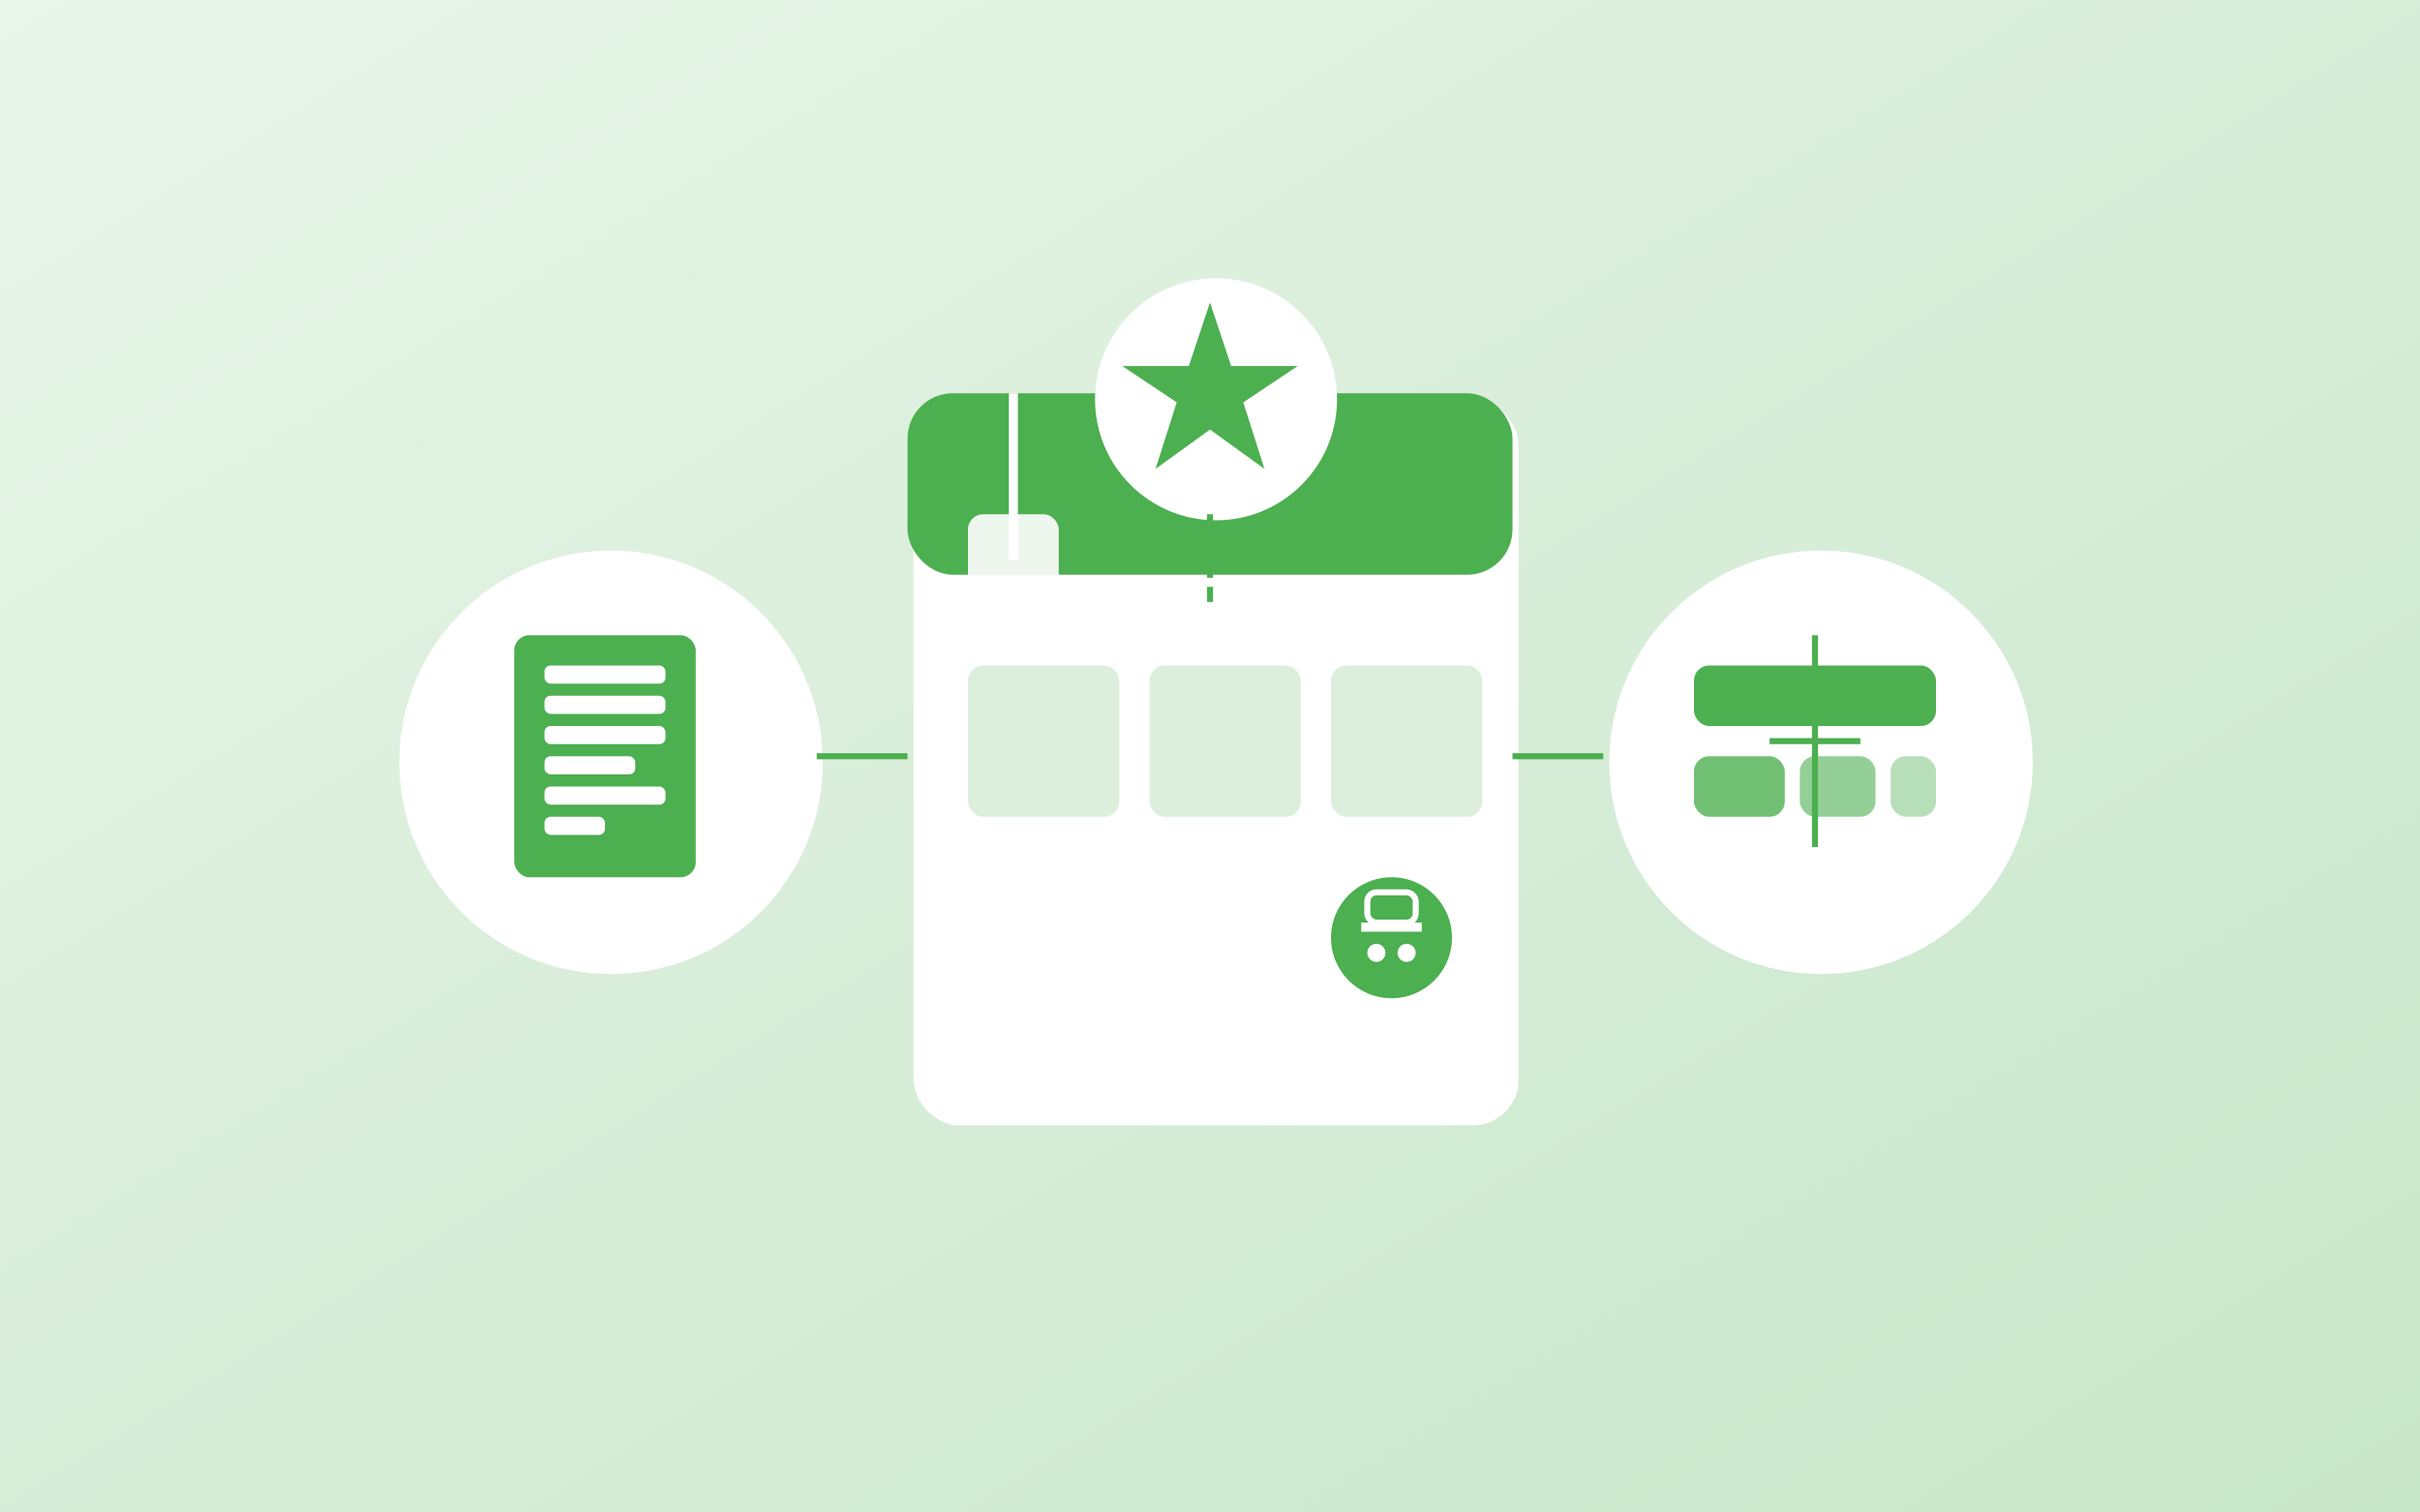 <svg xmlns="http://www.w3.org/2000/svg" viewBox="0 0 800 500">
    <!-- Gradients and Filters -->
    <defs>
        <linearGradient id="bg-gradient" x1="0%" y1="0%" x2="100%" y2="100%">
            <stop offset="0%" stop-color="#e8f5e9" />
            <stop offset="100%" stop-color="#c8e6c9" />
        </linearGradient>

        <filter id="shadow" x="-10%" y="-10%" width="120%" height="120%">
            <feGaussianBlur in="SourceAlpha" stdDeviation="3" />
            <feOffset dx="2" dy="2" result="offsetblur" />
            <feComponentTransfer>
                <feFuncA type="linear" slope="0.2" />
            </feComponentTransfer>
            <feMerge>
                <feMergeNode />
                <feMergeNode in="SourceGraphic" />
            </feMerge>
        </filter>
    </defs>

    <!-- Background -->
    <rect width="800" height="500" fill="url(#bg-gradient)" />

    <!-- Main Store Element -->
    <g transform="translate(400, 250)">
        <rect x="-100" y="-120" width="200" height="240" rx="15" fill="#ffffff"
            filter="url(#shadow)" />

        <!-- Shop front -->
        <rect x="-100" y="-120" width="200" height="60" rx="15" fill="#4caf50" />
        <rect x="-80" y="-80" width="30" height="30" rx="5" fill="#ffffff" opacity="0.9" />
        <path d="M-65,-65 L-65,-120" stroke="#ffffff" stroke-width="3" />

        <!-- Product display -->
        <rect x="-80" y="-30" width="50" height="50" rx="5" fill="#4caf50" opacity="0.2" />
        <rect x="-20" y="-30" width="50" height="50" rx="5" fill="#4caf50" opacity="0.2" />
        <rect x="40" y="-30" width="50" height="50" rx="5" fill="#4caf50" opacity="0.2" />

        <!-- Shopping cart -->
        <circle cx="60" cy="60" r="20" fill="#4caf50" />
        <rect x="50" y="55" width="20" height="3" fill="#ffffff" />
        <rect x="52" y="45" width="16" height="10" rx="3" fill="none" stroke="#ffffff"
            stroke-width="2" />
        <circle cx="55" cy="65" r="3" fill="#ffffff" />
        <circle cx="65" cy="65" r="3" fill="#ffffff" />
    </g>

    <!-- Page Service (left) -->
    <g transform="translate(200, 250)">
        <circle cx="0" cy="0" r="70" fill="#ffffff" filter="url(#shadow)" />
        <g transform="translate(0, 0)">
            <rect x="-30" y="-40" width="60" height="80" rx="5" fill="#4caf50" />
            <rect x="-20" y="-30" width="40" height="6" rx="2" fill="#ffffff" />
            <rect x="-20" y="-20" width="40" height="6" rx="2" fill="#ffffff" />
            <rect x="-20" y="-10" width="40" height="6" rx="2" fill="#ffffff" />
            <rect x="-20" y="0" width="30" height="6" rx="2" fill="#ffffff" />
            <rect x="-20" y="10" width="40" height="6" rx="2" fill="#ffffff" />
            <rect x="-20" y="20" width="20" height="6" rx="2" fill="#ffffff" />
        </g>
    </g>

    <!-- Pricing Model (right) -->
    <g transform="translate(600, 250)">
        <circle cx="0" cy="0" r="70" fill="#ffffff" filter="url(#shadow)" />
        <g transform="translate(0, 0)">
            <!-- Base price -->
            <rect x="-40" y="-30" width="80" height="20" rx="5" fill="#4caf50" />

            <!-- Variable price with percentage -->
            <rect x="-40" y="0" width="30" height="20" rx="5" fill="#4caf50" opacity="0.8" />
            <rect x="-5" y="0" width="25" height="20" rx="5" fill="#4caf50" opacity="0.6" />
            <rect x="25" y="0" width="15" height="20" rx="5" fill="#4caf50" opacity="0.4" />

            <!-- Plus sign connecting them -->
            <path d="M0,-40 L0,30" stroke="#4caf50" stroke-width="2" />
            <path d="M-15,-5 L15,-5" stroke="#4caf50" stroke-width="2" />
        </g>
    </g>

    <!-- Connection lines -->
    <line x1="270" y1="250" x2="300" y2="250" stroke="#4caf50" stroke-width="2" />
    <line x1="500" y1="250" x2="530" y2="250" stroke="#4caf50" stroke-width="2" />

    <!-- Pioneer star element -->
    <g transform="translate(400, 130)">
        <circle cx="0" cy="0" r="40" fill="#ffffff" filter="url(#shadow)" />
        <path d="M0,-30 L7,-9 L29,-9 L11,3 L18,25 L0,12 L-18,25 L-11,3 L-29,-9 L-7,-9 Z"
            fill="#4caf50" />
    </g>

    <!-- Connection to star -->
    <line x1="400" y1="170" x2="400" y2="200" stroke="#4caf50" stroke-width="2"
        stroke-dasharray="5,3" />
</svg>